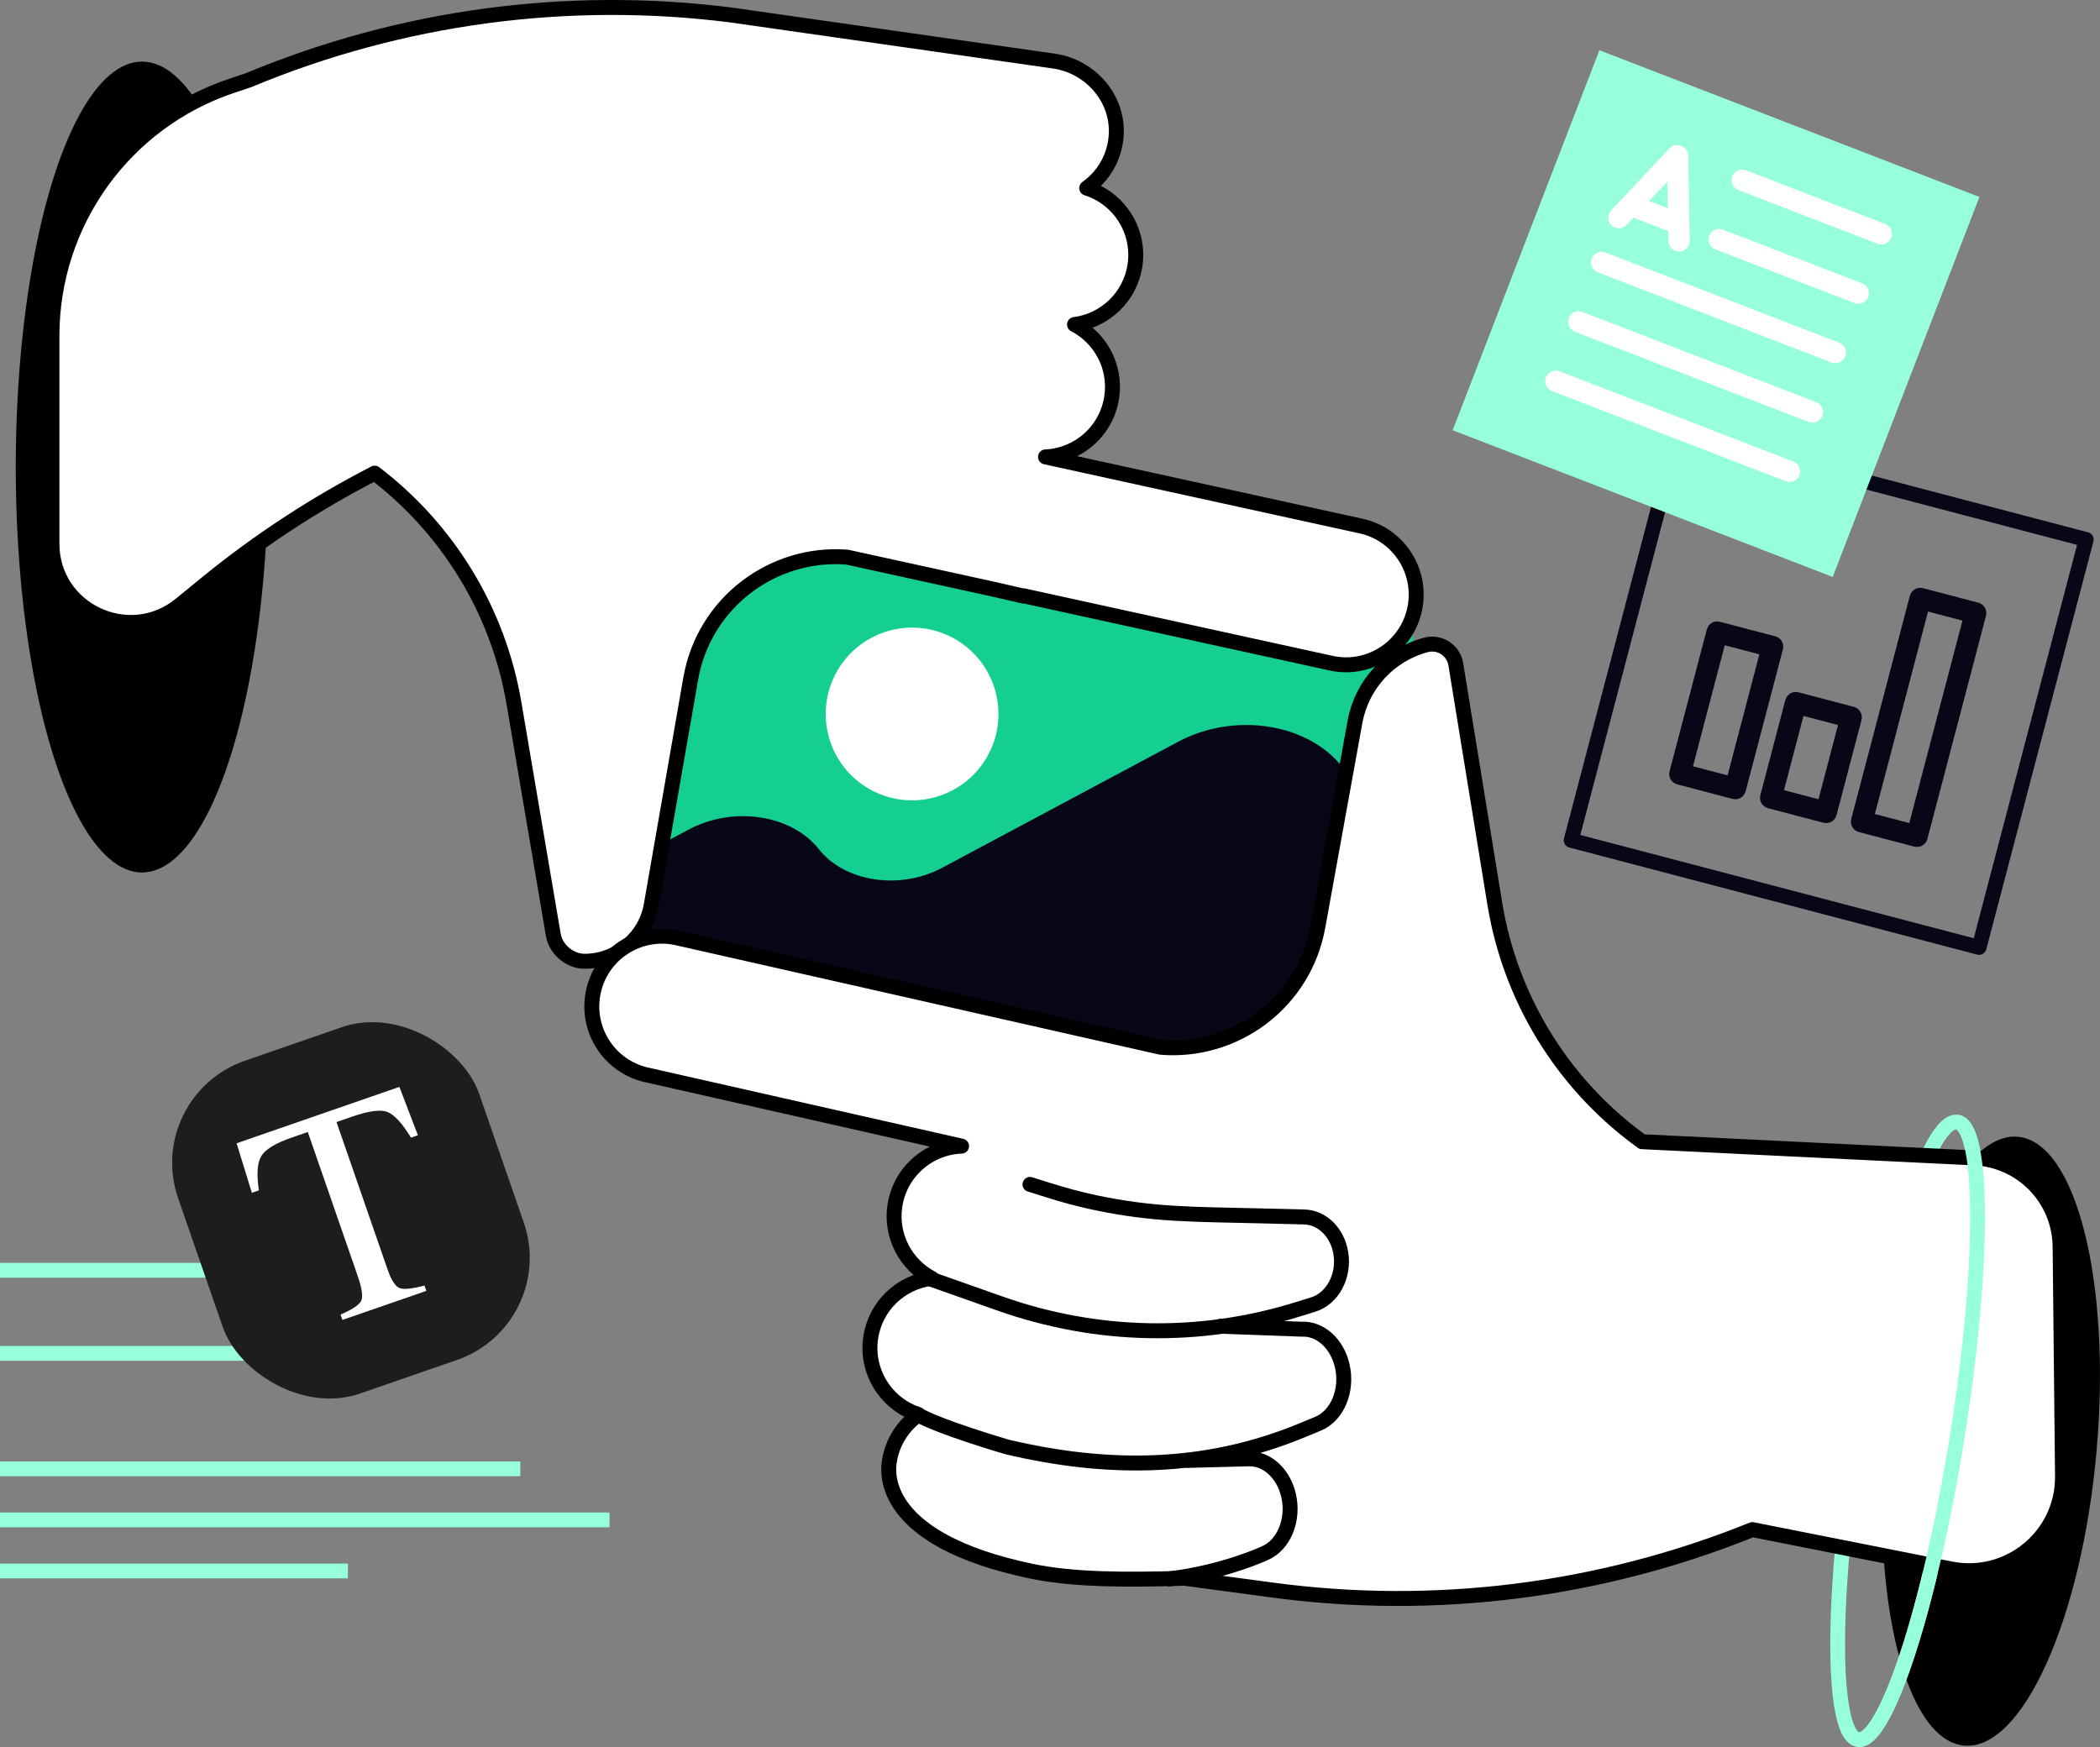 <?xml version="1.0" encoding="UTF-8"?><svg id="uuid-3543bbdc-2c62-43c3-9e13-3ff99d7e0283" xmlns="http://www.w3.org/2000/svg" viewBox="0 0 142.058 118.195"><rect x="0" y="0" width="142.058" height="118.195" fill="#808080" stroke="none"/><defs><style>.uuid-da569d90-bb8f-499a-97e8-428d1e471a59{fill:#15cf92;}.uuid-b3090405-fc6f-4e36-bcf0-d629f16bd4cd{fill:#080717;}.uuid-8f8b2323-e7b3-4c84-a1cd-d477c6f26966{fill:#1d1d1b;}.uuid-63efcff2-06cf-4248-9bef-d4e36dfee3f3{stroke:#080717;}.uuid-63efcff2-06cf-4248-9bef-d4e36dfee3f3,.uuid-2973c929-2fe6-48f2-8bfe-e25fb2deaba1,.uuid-3634b061-d4ef-45d7-a88f-cf3a5ea64f17{stroke-linecap:round;stroke-linejoin:round;stroke-width:1.011px;}.uuid-63efcff2-06cf-4248-9bef-d4e36dfee3f3,.uuid-2973c929-2fe6-48f2-8bfe-e25fb2deaba1,.uuid-f077f242-5ed7-46a1-80e0-0459c3804fbf{fill:none;}.uuid-0b491dd2-b07e-4b20-8b07-5f6f2378dfe5{fill:#97ffd9;}.uuid-b46585f1-10ab-4871-855c-5f6e79a5b80b,.uuid-3634b061-d4ef-45d7-a88f-cf3a5ea64f17{fill:#fff;}.uuid-2973c929-2fe6-48f2-8bfe-e25fb2deaba1,.uuid-3634b061-d4ef-45d7-a88f-cf3a5ea64f17{stroke:#000;}.uuid-f077f242-5ed7-46a1-80e0-0459c3804fbf{stroke:#97ffd9;stroke-miterlimit:10;}</style></defs><g id="uuid-92e2749f-56d1-4a07-8217-ed843dbd10f2"><line class="uuid-f077f242-5ed7-46a1-80e0-0459c3804fbf" y1="99.371" x2="35.198" y2="99.371"/><line class="uuid-f077f242-5ed7-46a1-80e0-0459c3804fbf" y1="102.827" x2="41.233" y2="102.827"/><line class="uuid-f077f242-5ed7-46a1-80e0-0459c3804fbf" y1="106.283" x2="23.536" y2="106.283"/><line class="uuid-f077f242-5ed7-46a1-80e0-0459c3804fbf" y1="85.939" x2="19.053" y2="85.939"/><line class="uuid-f077f242-5ed7-46a1-80e0-0459c3804fbf" y1="91.561" x2="25.108" y2="91.561"/><path class="uuid-da569d90-bb8f-499a-97e8-428d1e471a59" d="M78.601,76.244l-32.172-4.881c-4.086-.62-6.609-3.815-5.635-7.137l7.666-26.156c.974-3.322,5.075-5.512,9.161-4.892l32.172,4.881c4.086.62,6.609,3.815,5.635,7.137l-7.666,26.156c-.974,3.322-5.075,5.512-9.161,4.892Z"/><circle class="uuid-b46585f1-10ab-4871-855c-5f6e79a5b80b" cx="61.701" cy="48.305" r="5.842" transform="translate(-10.712 78.252) rotate(-60.526)"/><path class="uuid-b3090405-fc6f-4e36-bcf0-d629f16bd4cd" d="M40.794,64.227l1.74-5.937,4.067-2.172c3.007-1.606,6.944-1.009,8.794,1.334h0c1.751,2.218,5.479,2.783,8.325,1.263l15.972-8.53c3.792-2.025,8.757-1.272,11.09,1.682l1.962,2.484-4.983,17c-.974,3.322-5.075,5.512-9.161,4.892l-32.172-4.88c-4.086-.62-6.609-3.815-5.635-7.137Z"/><ellipse cx="9.607" cy="31.597" rx="8.54" ry="27.431"/><ellipse cx="134.687" cy="97.502" rx="20.674" ry="7.17" transform="translate(25.746 223.117) rotate(-84.968)"/><ellipse class="uuid-f077f242-5ed7-46a1-80e0-0459c3804fbf" cx="129.044" cy="96.802" rx="21.155" ry="3.376" transform="translate(12.975 208.833) rotate(-80.861)"/><path class="uuid-3634b061-d4ef-45d7-a88f-cf3a5ea64f17" d="M91.962,35.566l-21.237-4.654c2.236-.101,4.156-1.775,4.483-4.072.292-2.053-.778-3.981-2.521-4.884,2.066-.266,3.787-1.874,4.095-4.037.332-2.334-1.095-4.507-3.272-5.193,1.091-.773,1.858-1.998,1.989-3.453.228-2.543-1.69-4.783-4.218-5.143l-21.801-3.112c-11.084-1.413-22.345.105-32.659,4.403l-1.137.381C8.414,8.24,3.513,15.052,3.513,22.722v14.057c0,4.488,5.213,6.962,8.69,4.124l1.779-1.452c3.526-2.878,7.337-5.367,11.363-7.44,4.995,3.805,8.37,9.363,9.423,15.564l2.662,15.679c.166.978,1.114,1.779,2.107,1.779h0c2.228,0,4.134-1.602,4.517-3.798l2.67-15.319c.896-5.143,5.561-8.619,10.584-8.223l9.901,2.17,2.046.471-.006-.024,20.89,4.578c2.574.503,5.069-1.175,5.572-3.749.503-2.574-1.175-5.069-3.749-5.572Z"/><path class="uuid-3634b061-d4ef-45d7-a88f-cf3a5ea64f17" d="M133.583,78.339l-22.506-1.098-.315-.235c-5.154-3.843-8.613-9.539-9.647-15.885l-2.636-16.185c-.154-.945-1.09-1.551-2.015-1.306h0c-2.475.657-4.346,2.685-4.803,5.205l-2.513,13.864c-.931,5.137-5.619,8.581-10.639,8.151l-32.782-7.416c-2.571-.521-5.077,1.141-5.597,3.712-.521,2.571,1.141,5.077,3.712,5.597l21.205,4.797c-2.237.086-4.168,1.747-4.511,4.042-.306,2.051.751,3.987,2.488,4.901-2.068.252-3.799,1.849-4.122,4.009v0c-.348,2.331,1.064,4.515,3.237,5.215-1.033.721-1.781,1.845-1.981,3.189-.12.801-.531,5.267,9.568,7.393,2.874.605,6.428.605,10.406.487l5.958.8c10.99,1.476,22.172.063,32.45-4.091l13.422,2.658c3.941.78,7.602-2.259,7.56-6.276l-.162-15.527c-.033-3.214-2.566-5.845-5.776-6.002Z"/><path class="uuid-2973c929-2fe6-48f2-8bfe-e25fb2deaba1" d="M69.676,80.13l1.314.412c1.011.317,2.035.596,3.072.815,4.013.845,6.614.788,11.201.902l2.966.074c1.218.03,2.251,1.056,2.475,2.457h0c.248,1.551-.567,3.063-1.87,3.467l-1.069.332c-6.608,2.052-13.573,1.914-20.118-.399l-4.577-1.617"/><path class="uuid-2973c929-2fe6-48f2-8bfe-e25fb2deaba1" d="M82.58,89.728l5.478.197c1.253-.06,2.396.975,2.741,2.482h0c.381,1.667-.333,3.374-1.638,3.914l-1.071.443c-6.618,2.739-13.224,2.719-19.955,1.131,0,0-4.689-1.361-6.201-2.269"/><path class="uuid-f077f242-5ed7-46a1-80e0-0459c3804fbf" d="M125.684,117.688c1.841.296,4.837-8.815,6.693-20.35,1.856-11.535,1.868-21.126.027-21.422"/><path class="uuid-2973c929-2fe6-48f2-8bfe-e25fb2deaba1" d="M80.387,98.803l4.041-.106c1.253-.06,2.397.975,2.741,2.482h0c.381,1.667-.333,3.374-1.638,3.914,0,0-2.724,1.272-6.43,1.726"/><rect class="uuid-8f8b2323-e7b3-4c84-a1cd-d477c6f26966" x="12.963" y="69.973" width="21.555" height="23.824" rx="7.309" ry="7.309" transform="translate(-25.5 12.285) rotate(-19.11)"/><path class="uuid-b46585f1-10ab-4871-855c-5f6e79a5b80b" d="M16.007,77.348l11.011-3.815,1.251,3.273-.466.161c-.588-.96-1.113-1.537-1.573-1.729-.461-.192-1.255-.092-2.383.299l-1.084.376,3.453,9.965c.26.75.538,1.175.835,1.273.297.099.851.039,1.663-.179l.125.361-5.677,1.967-.125-.361c.802-.349,1.269-.662,1.399-.941.131-.278.051-.837-.24-1.676l-3.374-9.737-1.094.379c-1.078.373-1.758.783-2.04,1.229-.282.446-.341,1.226-.175,2.34l-.475.165-1.032-3.349Z"/><rect class="uuid-63efcff2-06cf-4248-9bef-d4e36dfee3f3" x="109.441" y="32.412" width="28.527" height="28.527" transform="translate(47.142 154.47) rotate(-75.287)"/><path class="uuid-b3090405-fc6f-4e36-bcf0-d629f16bd4cd" d="M129.488,57.275l-3.732-.98c-.39-.102-.627-.495-.523-.894l3.962-15.089c.103-.391.503-.621.893-.519l3.732.98c.392.103.628.5.525.891l-3.962,15.089c-.105.399-.504.624-.896.521ZM126.828,55.073l2.329.611,3.597-13.698-2.329-.611-3.597,13.698Z"/><path class="uuid-b3090405-fc6f-4e36-bcf0-d629f16bd4cd" d="M123.348,55.662l-3.74-.982c-.399-.105-.629-.495-.524-.894l1.688-6.428c.102-.388.496-.623.895-.518l3.74.982c.383.101.62.501.518.889l-1.688,6.428c-.105.399-.506.623-.889.523ZM120.68,53.459l2.336.613,1.319-5.022-2.336-.613-1.319,5.022Z"/><path class="uuid-b3090405-fc6f-4e36-bcf0-d629f16bd4cd" d="M117.207,54.05l-3.755-.986c-.385-.101-.614-.491-.509-.89l2.517-9.585c.104-.395.496-.625.881-.524l3.755.986c.383.1.614.494.51.889l-2.517,9.585c-.105.399-.498.625-.881.525ZM114.523,51.842l2.343.615,2.15-8.188-2.343-.615-2.15,8.188Z"/><rect class="uuid-0b491dd2-b07e-4b20-8b07-5f6f2378dfe5" x="102.306" y="7.438" width="27.558" height="27.557" transform="translate(54.48 121.867) rotate(-68.888)"/><path class="uuid-b46585f1-10ab-4871-855c-5f6e79a5b80b" d="M127.002,16.491l-9.407-3.632c-.37-.143-.553-.557-.409-.929.144-.373.556-.552.926-.409l9.407,3.632c.364.14.555.552.411.925-.144.372-.564.553-.928.413Z"/><path class="uuid-b46585f1-10ab-4871-855c-5f6e79a5b80b" d="M125.452,20.505l-9.407-3.632c-.37-.143-.554-.555-.411-.925.142-.369.556-.552.926-.409l9.407,3.632c.364.14.553.556.411.925-.143.37-.563.549-.926.409Z"/><path class="uuid-b46585f1-10ab-4871-855c-5f6e79a5b80b" d="M123.899,24.528l-15.818-6.107c-.365-.141-.545-.558-.404-.922.145-.375.557-.56.922-.419l15.818,6.107c.364.14.553.558.408.933-.141.364-.563.549-.926.409Z"/><path class="uuid-b46585f1-10ab-4871-855c-5f6e79a5b80b" d="M122.348,28.546l-15.818-6.107c-.365-.141-.543-.562-.4-.933.141-.365.55-.543.916-.402l15.818,6.107c.364.14.555.551.415.916-.143.371-.567.56-.93.42Z"/><path class="uuid-b46585f1-10ab-4871-855c-5f6e79a5b80b" d="M120.799,32.558l-15.818-6.107c-.365-.141-.548-.55-.404-.923.146-.378.554-.552.919-.411l15.818,6.107c.364.14.557.547.411.925-.144.372-.563.549-.926.409Z"/><path class="uuid-b46585f1-10ab-4871-855c-5f6e79a5b80b" d="M113.327,16.968c-.258-.1-.452-.354-.456-.65l-.071-4.041-2.776,2.942c-.264.289-.714.306-1.007.023-.281-.266-.298-.712-.03-1.005l3.977-4.223c.39-.431,1.221-.11,1.234.476l.109,5.8c-.001.397-.319.713-.706.721-.096.008-.192-.012-.274-.043Z"/><path class="uuid-b46585f1-10ab-4871-855c-5f6e79a5b80b" d="M112.891,15.647l-2.697-1.041c-.364-.14-.553-.557-.411-.925s.563-.549.926-.409l2.697,1.041c.372.144.553.557.411.925-.142.368-.554.552-.926.409Z"/></g></svg>